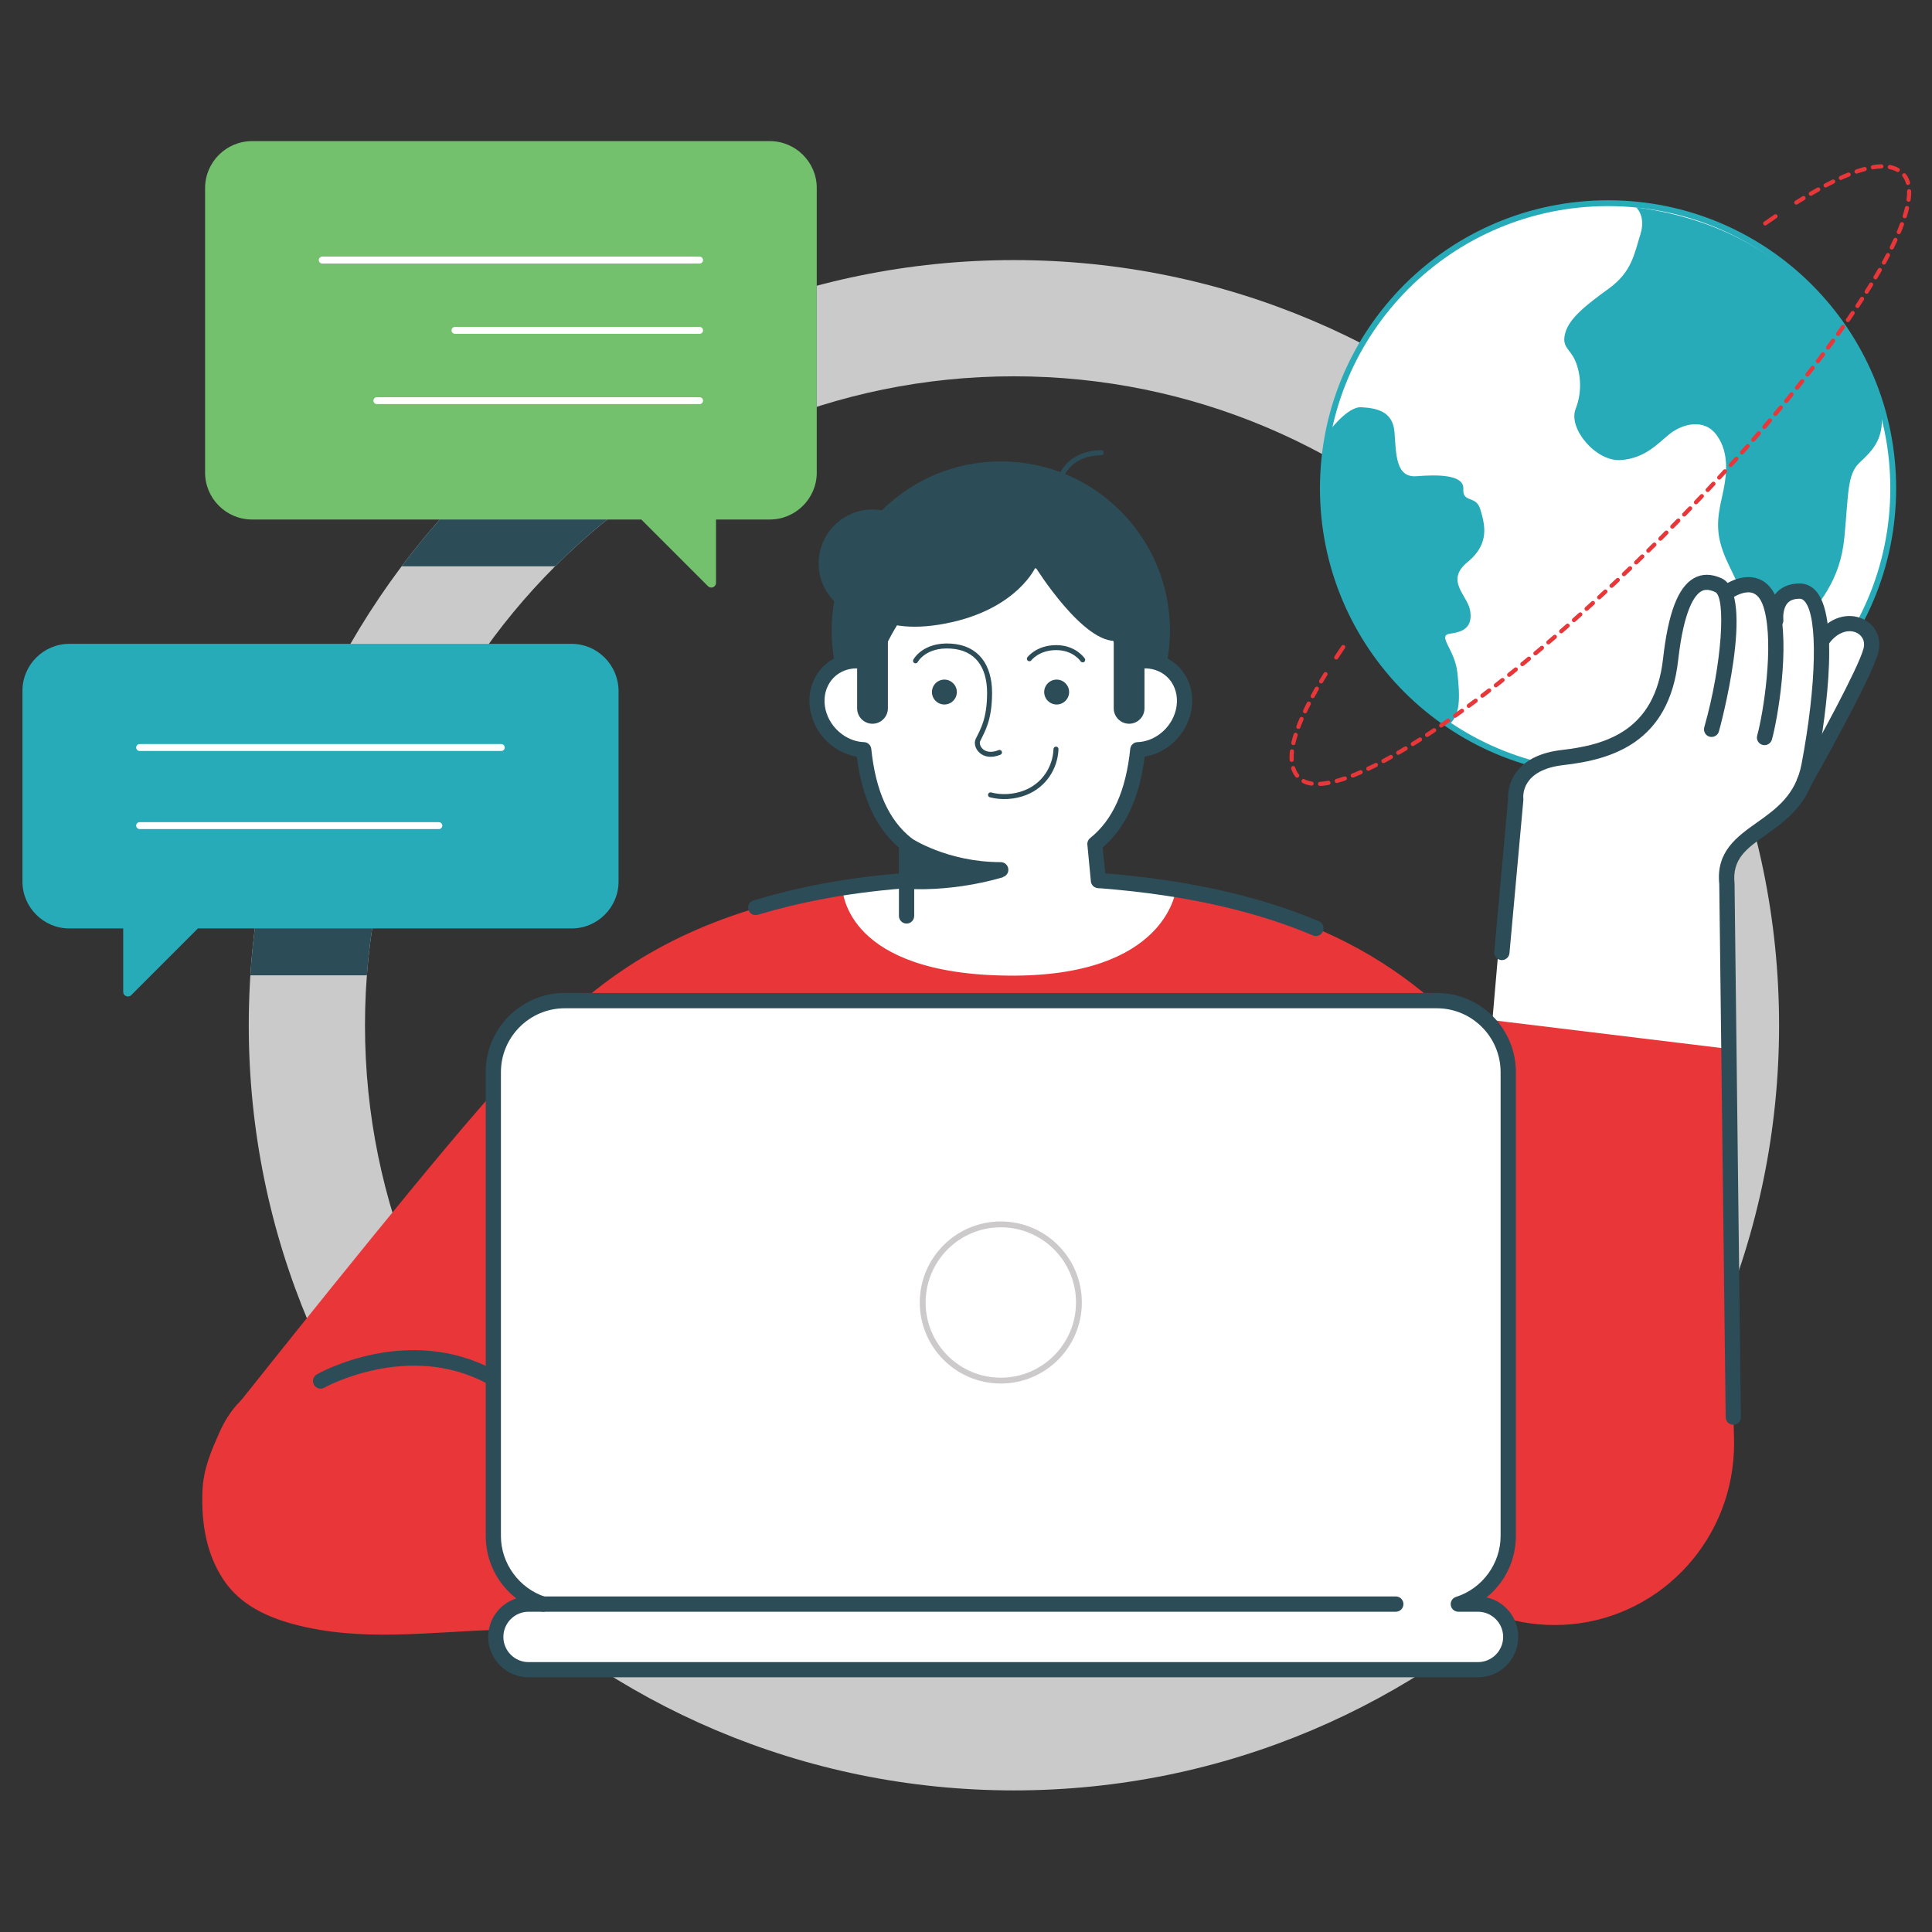 <?xml version="1.0" encoding="utf-8"?>
<!-- Generator: Adobe Illustrator 26.2.1, SVG Export Plug-In . SVG Version: 6.00 Build 0)  -->
<svg version="1.1" id="Layer_1" xmlns="http://www.w3.org/2000/svg" xmlns:xlink="http://www.w3.org/1999/xlink" x="0px" y="0px"
	 viewBox="0 0 2048 2048" style="enable-background:new 0 0 2048 2048;" xml:space="preserve">
<rect x="0" y="0" width="2048" height="2048" fill="#333333" stroke="none"/>
<style type="text/css">
	.st0{fill:#CBCACA;}
	.st1{clip-path:url(#SVGID_00000103266052372180217300000008185083655913618321_);}
	.st2{clip-path:url(#SVGID_00000182510545712021498640000008268499546764613774_);fill:#2C4D58;}
	.st3{fill:#FFFFFF;}
	.st4{fill:none;stroke:#28ABB9;stroke-width:6.188;stroke-miterlimit:10;}
	.st5{fill:#28ABB9;}
	.st6{fill:#E93639;}
	.st7{fill:#2C4D58;}
	.st8{fill:none;stroke:#FFFFFF;stroke-width:7.312;stroke-linecap:round;stroke-miterlimit:10;}
	.st9{fill:#73C06D;}
	.st10{fill:none;stroke:#CCCACA;stroke-width:6.188;stroke-miterlimit:10;}
	.st11{fill:none;stroke:#2C4D58;stroke-width:5.284;stroke-linecap:round;stroke-miterlimit:10;}
	.st12{fill:none;stroke:#E93639;stroke-width:4.408;stroke-linecap:round;stroke-miterlimit:10;}
	.st13{fill:none;stroke:#E93639;stroke-width:4.408;stroke-linecap:round;stroke-miterlimit:10;stroke-dasharray:8.991,8.991;}
</style>
<g>
	<path class="st0" d="M1074.8,275.7c-447.9,0-811.1,363.1-811.1,811.1c0,447.9,363.1,811.1,811.1,811.1
		c447.9,0,811.1-363.1,811.1-811.1C1885.8,638.8,1522.7,275.7,1074.8,275.7 M1074.8,1774.7c-379.9,0-687.9-308-687.9-687.9
		c0-379.9,308-687.9,687.9-687.9c379.9,0,687.9,308,687.9,687.9C1762.7,1466.7,1454.7,1774.7,1074.8,1774.7"/>
</g>
<g>
	<defs>
		<path id="SVGID_1_" d="M386.9,1086.8c0-379.9,308-687.9,687.9-687.9c379.9,0,687.9,308,687.9,687.9c0,379.9-308,687.9-687.9,687.9
			C694.9,1774.7,386.9,1466.7,386.9,1086.8 M263.7,1086.8c0,447.9,363.1,811.1,811.1,811.1c447.9,0,811.1-363.1,811.1-811.1
			c0-447.9-363.1-811.1-811.1-811.1C626.9,275.7,263.7,638.8,263.7,1086.8"/>
	</defs>
	<clipPath id="SVGID_00000080898575008092163900000011689276826564153012_">
		<use xlink:href="#SVGID_1_"  style="overflow:visible;"/>
	</clipPath>
	<g style="clip-path:url(#SVGID_00000080898575008092163900000011689276826564153012_);">
		<defs>
			<rect id="SVGID_00000182508451146120724340000008045280127398898364_" x="-514.2" y="-537" width="3178" height="3178"/>
		</defs>
		<clipPath id="SVGID_00000103249269980353483450000015089847092406587309_">
			<use xlink:href="#SVGID_00000182508451146120724340000008045280127398898364_"  style="overflow:visible;"/>
		</clipPath>
		<path style="clip-path:url(#SVGID_00000103249269980353483450000015089847092406587309_);fill:#2C4D58;" d="M605.9,732.2H73.5
			c-27.3,0-49.7,22.3-49.7,49.7v202.3c0,27.3,22.3,49.7,49.7,49.7h57.1v67.2c0,4.4,5.3,6.6,8.5,3.5l70.7-70.7h396.2
			c27.3,0,49.7-22.3,49.7-49.7V781.8C655.5,754.5,633.2,732.2,605.9,732.2"/>
		<path style="clip-path:url(#SVGID_00000103249269980353483450000015089847092406587309_);fill:#2C4D58;" d="M816.1,215.8h-549
			c-27.3,0-49.7,22.3-49.7,49.7v285.1c0,27.3,22.3,49.7,49.7,49.7h412.7l70.7,70.7c3.1,3.1,8.5,0.9,8.5-3.5v-67.2h57.1
			c27.3,0,49.7-22.3,49.7-49.7V265.4C865.8,238.1,843.4,215.8,816.1,215.8"/>
	</g>
</g>
<g>
	<path class="st3" d="M2006.9,517.7c0,167-135.4,302.3-302.3,302.3c-167,0-302.3-135.4-302.3-302.3c0-167,135.4-302.3,302.3-302.3
		C1871.6,215.4,2006.9,350.7,2006.9,517.7"/>
	<path class="st4" d="M2006.9,517.7c0,167-135.4,302.3-302.3,302.3c-167,0-302.3-135.4-302.3-302.3c0-167,135.4-302.3,302.3-302.3
		C1871.6,215.4,2006.9,350.7,2006.9,517.7"/>
	<path class="st5" d="M1734.3,219.8c0,0,10.8,9,4.5,28.9s-8.8,39.4-33.3,57.1c-24.5,17.8-41.6,31.3-46.1,46.6
		c-4.5,15.3,4.5,17.1,9.9,28.9c5.4,11.7,9,31.6,0.9,52.3c-8.1,20.7,21.6,55.9,47.8,54.1c26.2-1.8,39.7-18,52.3-28
		c12.6-9.9,36.1-17.1,49.6,1.8c13.5,18.9,10.8,42.4,5.4,65.8c-5.4,23.4-6.3,38.8,2.7,61.3c9,22.5,29.8,53.2,20.7,73.1
		c-9,19.8-15.3,44.2-6.3,52.3c9,8.1,28-1.8,57.7-38.8c29.8-37,50.5-59.5,55-105.5c4.5-46,2.7-66.7,16.2-79.4
		c13.5-12.6,25.3-24.4,23.4-50.5C1993.1,413.7,1935.4,245.9,1734.3,219.8"/>
	<path class="st5" d="M1406.9,459.7c0,0,20.7-28.9,36.1-28c15.3,0.9,33.4,3.6,35.2,26.2c1.8,22.5,0.9,48.7,23.4,46.9
		c22.5-1.8,50.5-1.8,49.6,13.5c-0.9,15.3,13.5,6.3,18,21.6c4.5,15.3,10.8,36.1-13.5,55.9c-24.3,19.8,0,35.2,2.7,51.4
		c2.7,16.2-5.4,22.5-20.7,24.4c-15.3,1.8,4.5,16.2,7.2,41.5c2.7,25.3,3.6,45.1-9,55C1535.9,768.1,1374.4,678.8,1406.9,459.7"/>
	<path class="st3" d="M1821.7,1127.2c-0.2,0-0.4,0-0.7,0l-230.2-34.1l-1.1,2.4c-0.7,1.6-2.4,2.7-4.2,2.7c-2.9-0.2-4.8-2.4-4.5-5
		l21.2-245.5c-0.3-3.9-0.3-16.5,8.8-28.1c9.1-11.6,24.2-18.7,45-21c49.7-5.6,101.6-21.9,110.4-99.8c5.3-47.6,15.1-73.9,30.9-82.8
		c3.8-2.1,7.8-3.2,12.1-3.2c4.5,0,9.3,1.2,14.3,3.5c2.1,1,3.8,2.2,5.2,3.9l1.9,2.1l2.5-1.4c3.9-2.1,11.6-5.7,20.1-5.7
		c3.2,0,6.3,0.5,9.1,1.5c6.6,2.4,12,7.5,15.8,15.1l2.5,5l3.4-4.5c0.5-0.6,0.9-1.1,1.3-1.6c3.6-4.1,10.4-8.9,22.3-8.9
		c5.9,0,11.2,2.6,15.3,7.5c5.2,6.3,8.8,17,10.8,31.8l0.8,5.9l4.8-3.5c6.5-4.8,13.8-7.3,21.2-7.3c4.4,0,8.7,0.9,12.5,2.6
		c12.4,5.6,18.2,18.5,14.5,32.2c-7.5,27.3-68.1,134.8-70.7,139.3c-10.6,25.7-29.9,39.4-46.9,51.5c-21,14.9-37.7,26.7-34.8,54.9
		c0,0.2,0,0.5,0,0.7l-8.9,185.3c-0.1,1.3-0.7,2.5-1.7,3.3C1823.8,1126.9,1822.8,1127.2,1821.7,1127.2"/>
	<path class="st6" d="M1838.1,1523.5l-11.3-412.3l-257.3-31.3l-9.1,20.6c-86.5-91.2-208.2-170.7-496.7-170.7
		c-356.5,0-457.8,132.8-557.7,247.7c-77.4,89-251.1,307.8-251.1,307.8l1179.2,14.6l-14.5,69l41.5-2
		c16.8,88.7,94.1,155.7,186.8,155.7c99,0,180.3-76.3,189.4-173.8c0.6-6,0.9-12.1,0.9-18.3
		C1838.2,1528.1,1838.2,1525.8,1838.1,1523.5"/>
	<path class="st7" d="M1240.2,668.4c0,99-80.3,179.3-179.3,179.3c-99,0-179.3-80.3-179.3-179.3s80.3-179.3,179.3-179.3
		C1159.9,489.1,1240.2,569.4,1240.2,668.4"/>
	<path class="st3" d="M1160.8,933.1v-38.3c23.8-19.1,40.3-50.3,45.4-100c9.4-0.3,19.1-3.5,27.7-9.8c21.8-15.9,28.5-45.6,14.8-66.2
		c-10.8-16.4-31.2-22.1-50-15.8c-20.8-61.8-74.7-105.7-137.8-105.7c-63.1,0-117,44-137.8,105.7c-18.8-6.3-39.2-0.5-50,15.8
		c-13.6,20.6-7,50.3,14.8,66.2c8.6,6.3,18.3,9.5,27.7,9.8c5.1,49.7,21.6,80.9,45.4,100v39.1c-34.4,2.9-48.4,4.7-68.2,8.3
		c1.1,4.3,4.9,90.6,176.8,92c166.9,1.4,176.7-90.6,176.8-90.6C1213.2,937.1,1201.3,936,1160.8,933.1"/>
	<path class="st7" d="M961,979c-4.5,0-8.1-3.6-8.1-8.1l0-72.4c-24.4-21.1-39.1-52.7-44.6-96.4c-8.9-1.5-17.5-5.1-25.1-10.7
		c-25.2-18.4-32.8-53.1-16.8-77.2c11.2-16.9,31.2-24.8,51.6-21c24.1-62.6,80.6-120.7,142.9-120.7s118.8,58.1,142.9,120.7
		c20.4-3.8,40.5,4.1,51.6,21c16,24.1,8.4,58.8-16.8,77.2c-7.7,5.6-16.2,9.2-25.2,10.7c-5.5,43.7-20.2,75.3-44.6,96.4l3.7,34.9
		c0,4.5-3.6,8.1-8.1,8.1c-4.5,0-8.1-3.6-8.1-8.1l-3.7-38.7c0-2.5,1.1-4.8,3-6.3c24-19.2,37.9-50.1,42.5-94.5c0.4-4,3.7-7.1,7.7-7.2
		c8.2-0.3,16.2-3.2,23.2-8.3c18.4-13.4,24.1-38.2,12.9-55.2c-8.5-12.8-24.8-17.9-40.7-12.6c-4.3,1.4-8.8-0.9-10.2-5.1
		c-20.2-60-72.5-116.8-130.2-116.8c-57.6,0-109.9,56.8-130.1,116.8c-1.4,4.2-6,6.5-10.2,5.1c-15.9-5.3-32.2-0.2-40.7,12.6
		c-11.3,17-5.5,41.8,12.9,55.2c7,5.1,15,8,23.2,8.3c4,0.1,7.3,3.2,7.7,7.2c4.6,44.4,18.5,75.3,42.5,94.5c1.9,1.5,3,3.9,3,6.3l0,76.2
		C969.1,975.4,965.5,979,961,979"/>
	<path class="st6" d="M232.4,1518.9c5.7-12.9,13.1-24.5,22.5-33.8c40.5-39.6,109-34.7,157.7-27.8c61.4,8.7,435.8,65.2,436.1,66.5
		l31.6,159.2c0,0-23,25.3-313.8,42.9c-13.2,0.8-26.4,1.4-39.6,1.8c-72.2,2.1-143.7,13.2-215.3-5.9c-28-7.5-56.7-20.3-74.5-46.9
		c-18.2-27.2-23.8-59.6-22.5-94.2C215.5,1556.4,224.7,1536.4,232.4,1518.9"/>
	<path class="st7" d="M924.9,767.2c-9,0-16.3-7.3-16.3-16.3v-98.2c0-9,7.3-16.3,16.3-16.3c9,0,16.3,7.3,16.3,16.3v98.2
		C941.2,759.8,933.8,767.2,924.9,767.2"/>
	<path class="st7" d="M1217.3,593l-74.6-45.6l-121.6-19.1l-46.7,40.5c-9.9-17.1-28.3-28.7-49.5-28.7c-31.5,0-57.1,25.6-57.1,57.1
		c0,31.5,25.6,57.1,57.1,57.1c17.4,9.5,44.5,14.4,85.2,5c69.1-16,87.6-58,87.6-58s51.6,82.9,87.2,77.9
		C1220.6,674.2,1217.3,593,1217.3,593"/>
	<path class="st7" d="M1196.9,767.2c9,0,16.3-7.3,16.3-16.3v-98.2c0-9-7.3-16.3-16.3-16.3c-9,0-16.3,7.3-16.3,16.3v98.2
		C1180.6,759.8,1187.9,767.2,1196.9,767.2"/>
	<path class="st7" d="M1060.9,930c-62.2,0-102.8-27.4-104.5-28.5c-3.7-2.5-4.6-7.5-2.1-11.2c2.5-3.7,7.5-4.6,11.2-2.1
		c0.4,0.3,38.4,25.7,95.3,25.7c4.5,0,8.1,3.6,8.1,8.1C1069,926.3,1065.4,930,1060.9,930"/>
	<path class="st7" d="M1870.4,789.9c-0.7,0-1.4-0.1-2.1-0.3c-4.3-1.2-6.8-5.6-5.6-9.9c6.5-23.6,17.9-95.5,7.5-133.6
		c-2.6-9.6-6.6-15.4-12-17.4c-7.6-2.8-17.5,2.3-20.8,4.5c-3.6,2.5-8.7,1.6-11.2-2.1c-2.5-3.7-1.6-8.7,2-11.2
		c0.7-0.5,18.5-12.6,35.5-6.4c10.6,3.8,18,13.4,22.1,28.4c11.9,43.6-1.5,120.5-7.5,142.1C1877.2,787.6,1874,789.9,1870.4,789.9"/>
	<path class="st7" d="M1912.7,836.7c-1.4,0-2.7-0.3-4-1.1c-3.9-2.2-5.2-7.1-3.1-11c21.6-38.2,64-115.9,69.7-136.7
		c2.5-9.1-2.3-14.9-7.5-17.3c-8.1-3.7-20.7-1-30.2,13.4c-2.5,3.7-7.5,4.7-11.2,2.3c-3.7-2.5-4.7-7.5-2.3-11.2
		c14.8-22.3,35.9-25.7,50.4-19.1c14,6.4,20.6,20.9,16.4,36.3c-7.6,28-68.6,135.9-71.2,140.4C1918.2,835.2,1915.5,836.7,1912.7,836.7
		"/>
	<path class="st7" d="M520.4,1467.6c-1.4,0.1-2.9-0.2-4.2-1c-83.3-44.8-171.6,3.9-172.4,4.4c-3.9,2.2-8.8,0.8-11-3.1
		c-2.2-3.9-0.8-8.8,3-11c3.9-2.2,96.7-53.6,188-4.6c3.9,2.1,5.4,7,3.3,10.9C525.8,1465.9,523.2,1467.5,520.4,1467.6"/>
	<path class="st5" d="M605.9,682.5H73.5c-27.3,0-49.7,22.3-49.7,49.7v202.3c0,27.3,22.3,49.7,49.7,49.7h57.1v67.2
		c0,4.4,5.3,6.6,8.5,3.5l70.7-70.7h396.2c27.3,0,49.7-22.3,49.7-49.7V732.2C655.5,704.9,633.2,682.5,605.9,682.5"/>
	<line class="st8" x1="148" y1="792.4" x2="531.4" y2="792.4"/>
	<line class="st8" x1="148" y1="875.2" x2="465.2" y2="875.2"/>
	<path class="st9" d="M816.1,149.6h-549c-27.3,0-49.7,22.3-49.7,49.7v301.7c0,27.3,22.3,49.7,49.7,49.7h412.7l70.7,70.7
		c3.1,3.1,8.5,0.9,8.5-3.5v-67.2h57.1c27.3,0,49.7-22.3,49.7-49.7V199.2C865.8,171.9,843.4,149.6,816.1,149.6"/>
	<path class="st3" d="M1566.7,1700.5h-20.8c30.6-9.7,53-38.5,53-72.2v-491.8c0-41.7-34.1-75.8-75.8-75.8H598.7
		c-41.7,0-75.8,34.1-75.8,75.8v491.8c0,33.7,22.4,62.5,53,72.2h-15.7c-19.1,0-34.7,15.6-34.7,34.7c0,19.1,15.6,34.7,34.7,34.7
		h1006.4c19.1,0,34.7-15.6,34.7-34.7C1601.4,1716.1,1585.8,1700.5,1566.7,1700.5"/>
	<path class="st7" d="M1566.7,1778H560.3c-23.6,0-42.8-19.2-42.8-42.8c0-19.1,12.5-35.3,29.8-40.8c-20-15.5-32.4-39.7-32.4-66.2
		v-491.8c0-46.2,37.6-83.8,83.8-83.8h924.4c46.2,0,83.8,37.6,83.8,83.8v491.8c0,25.9-11.8,49.6-31.1,65.1
		c19.2,4.2,33.6,21.4,33.6,41.8C1609.5,1758.8,1590.3,1778,1566.7,1778 M560.3,1708.5c-14.7,0-26.7,12-26.7,26.7
		c0,14.7,12,26.7,26.7,26.7h1006.4c14.7,0,26.7-12,26.7-26.7c0-14.7-12-26.7-26.7-26.7h-20.8c-4,0-7.4-2.9-8-6.8
		c-0.6-3.9,1.7-7.7,5.5-8.9c27.9-8.8,47.3-35.4,47.3-64.5v-491.8c0-37.3-30.3-67.7-67.7-67.7H598.7c-37.3,0-67.7,30.4-67.7,67.7
		v491.8c0,29.1,19.5,55.7,47.3,64.5c3.8,1.2,6.2,5,5.5,8.9c-0.6,3.9-4,6.8-8,6.8H560.3z"/>
	<path class="st7" d="M1479.7,1708.5H575.9c-4.5,0-8.1-3.6-8.1-8.1c0-4.5,3.6-8.1,8.1-8.1h903.7c4.5,0,8.1,3.6,8.1,8.1
		C1487.7,1704.9,1484.1,1708.5,1479.7,1708.5"/>
	<path class="st10" d="M1060.9,1297.9c-45.7,0-82.8,37.1-82.8,82.8c0,45.7,37.1,82.8,82.8,82.8c45.7,0,82.8-37.1,82.8-82.8
		C1143.7,1335,1106.6,1297.9,1060.9,1297.9"/>
	<path class="st7" d="M957.1,941.8c4.5-0.4,7.8-4.3,7.4-8.7c-0.4-4.5-4.8-7.8-8.7-7.4c-62.8,5.1-111.1,15.1-157.1,28.8
		c-4.3,1.3-6.7,5.9-5.2,10.2c1.4,4,5.6,6.2,9.7,5C848,956.5,895.2,946.9,957.1,941.8"/>
	<path class="st7" d="M1166.4,925.4c-4.5-0.3-8.3,3-8.7,7.4c-0.3,4.4,3,8.3,7.4,8.7c96,7.4,169.1,25.8,226.7,50.1
		c3.8,1.6,8.2,0.1,10.2-3.6c2.3-4.2,0.5-9.5-3.9-11.4C1339.2,951.7,1264.4,932.9,1166.4,925.4"/>
	<path class="st7" d="M1925.7,627.3c-4.8-5.8-11-8.8-18-8.8c-13.2,0-20.8,5.5-24.9,10.1c-10.3,11.6-8.7,28.2-8.4,30
		c0.5,4.4,4.5,7.5,8.9,7.1c4.4-0.5,7.6-4.5,7.1-8.9c-0.3-3.1-0.2-12.3,4.5-17.5c2.8-3.1,7-4.6,12.8-4.6c1.5,0,3.4,0.4,5.6,3
		c13.9,16.7,12.4,87.6-3.6,172.3c-6.2,32.7-27,47.5-47.1,61.8c-21.5,15.2-43.7,31-40.1,65.3l6.8,565.2c0,4.1,3.1,7.5,7.2,7.9
		c4.8,0.5,9-3.2,8.9-8.1l-6.7-565.5c-2.7-26.1,12.4-36.8,33.3-51.7c20.6-14.6,46.3-32.8,53.6-72
		C1932.3,777.4,1952.1,659.1,1925.7,627.3"/>
	<line class="st8" x1="341.6" y1="275.7" x2="741.6" y2="275.7"/>
	<line class="st8" x1="482.3" y1="350.2" x2="741.6" y2="350.2"/>
	<line class="st8" x1="399.5" y1="424.7" x2="741.6" y2="424.7"/>
	<path class="st7" d="M1014.3,733.6c0,7.3-5.9,13.2-13.2,13.2c-7.3,0-13.2-5.9-13.2-13.2c0-7.3,5.9-13.2,13.2-13.2
		C1008.3,720.4,1014.3,726.3,1014.3,733.6"/>
	<path class="st7" d="M1133.3,733.6c0,7.3-5.9,13.2-13.2,13.2c-7.3,0-13.2-5.9-13.2-13.2c0-7.3,5.9-13.2,13.2-13.2
		C1127.4,720.4,1133.3,726.3,1133.3,733.6"/>
	<path class="st7" d="M1063.7,929.7c0,0-47.6,15.6-102.8,12.5v-47.4L1063.7,929.7z"/>
	<path class="st11" d="M1050,842.6c11.4,3,24.8,2.4,36.8-2.3c19.9-7.8,31.8-26.2,32.6-46.2"/>
	<path class="st12" d="M1871.2,236.8c3.7-2.6,7.3-5.1,10.9-7.5"/>
	<path class="st13" d="M1904.2,214.7c59.8-37.7,96.4-47.1,113-30.4c35.8,35.8-78.5,208.1-255.3,384.9
		c-176.8,176.8-349.2,291.1-384.9,255.3c-16.8-16.8-6.8-55,32.3-116.6"/>
	<path class="st12" d="M1416.5,696.9c2.4-3.6,4.8-7.3,7.4-11"/>
	<path class="st7" d="M1825.1,613.1c-10.9-5-20.8-5.1-29.5-0.2c-16.8,9.5-27.2,36.6-32.7,85.4c-8.5,75.5-59,91.2-107.3,96.7
		c-21.7,2.5-37.6,10-47.4,22.4c-10,12.7-9.8,26.4-9.6,30.3L1584,1009c-0.4,4.3,2.8,8.2,7.1,8.7c4.5,0.5,8.6-2.8,9-7.3l14.7-162
		c0-0.5,0-1.1,0-1.7c-0.3-3.1-2.1-30.6,42.6-35.7c51.4-5.8,111.7-23.7,121.5-111c6.2-55.1,18-69.5,24.5-73.2
		c2.5-1.4,6.8-2.9,14.8,0.8c11.3,5.2,7.7,75.6-11.6,143.3c-1.2,4.3,1.3,8.8,5.5,10c4.4,1.2,8.8-1.3,10-5.5
		C1822.6,774.1,1861.9,630.1,1825.1,613.1"/>
	<path class="st11" d="M970.5,700.5c0,0,9.1-17.5,37.6-15.6c27.7,1.8,40.9,21.3,40.9,49.6c0,28.3-7.5,40-12.3,49.9
		c-3.2,6.5,5.1,20.4,22.8,13.2"/>
	<path class="st11" d="M1147.7,699.5c0,0-8.5-13-28.1-13c-19.6,0-28.4,11.8-28.4,11.8"/>
	<path class="st11" d="M1123.7,507.9c0,0,7.2-27.5,43.7-28"/>
</g>
</svg>
